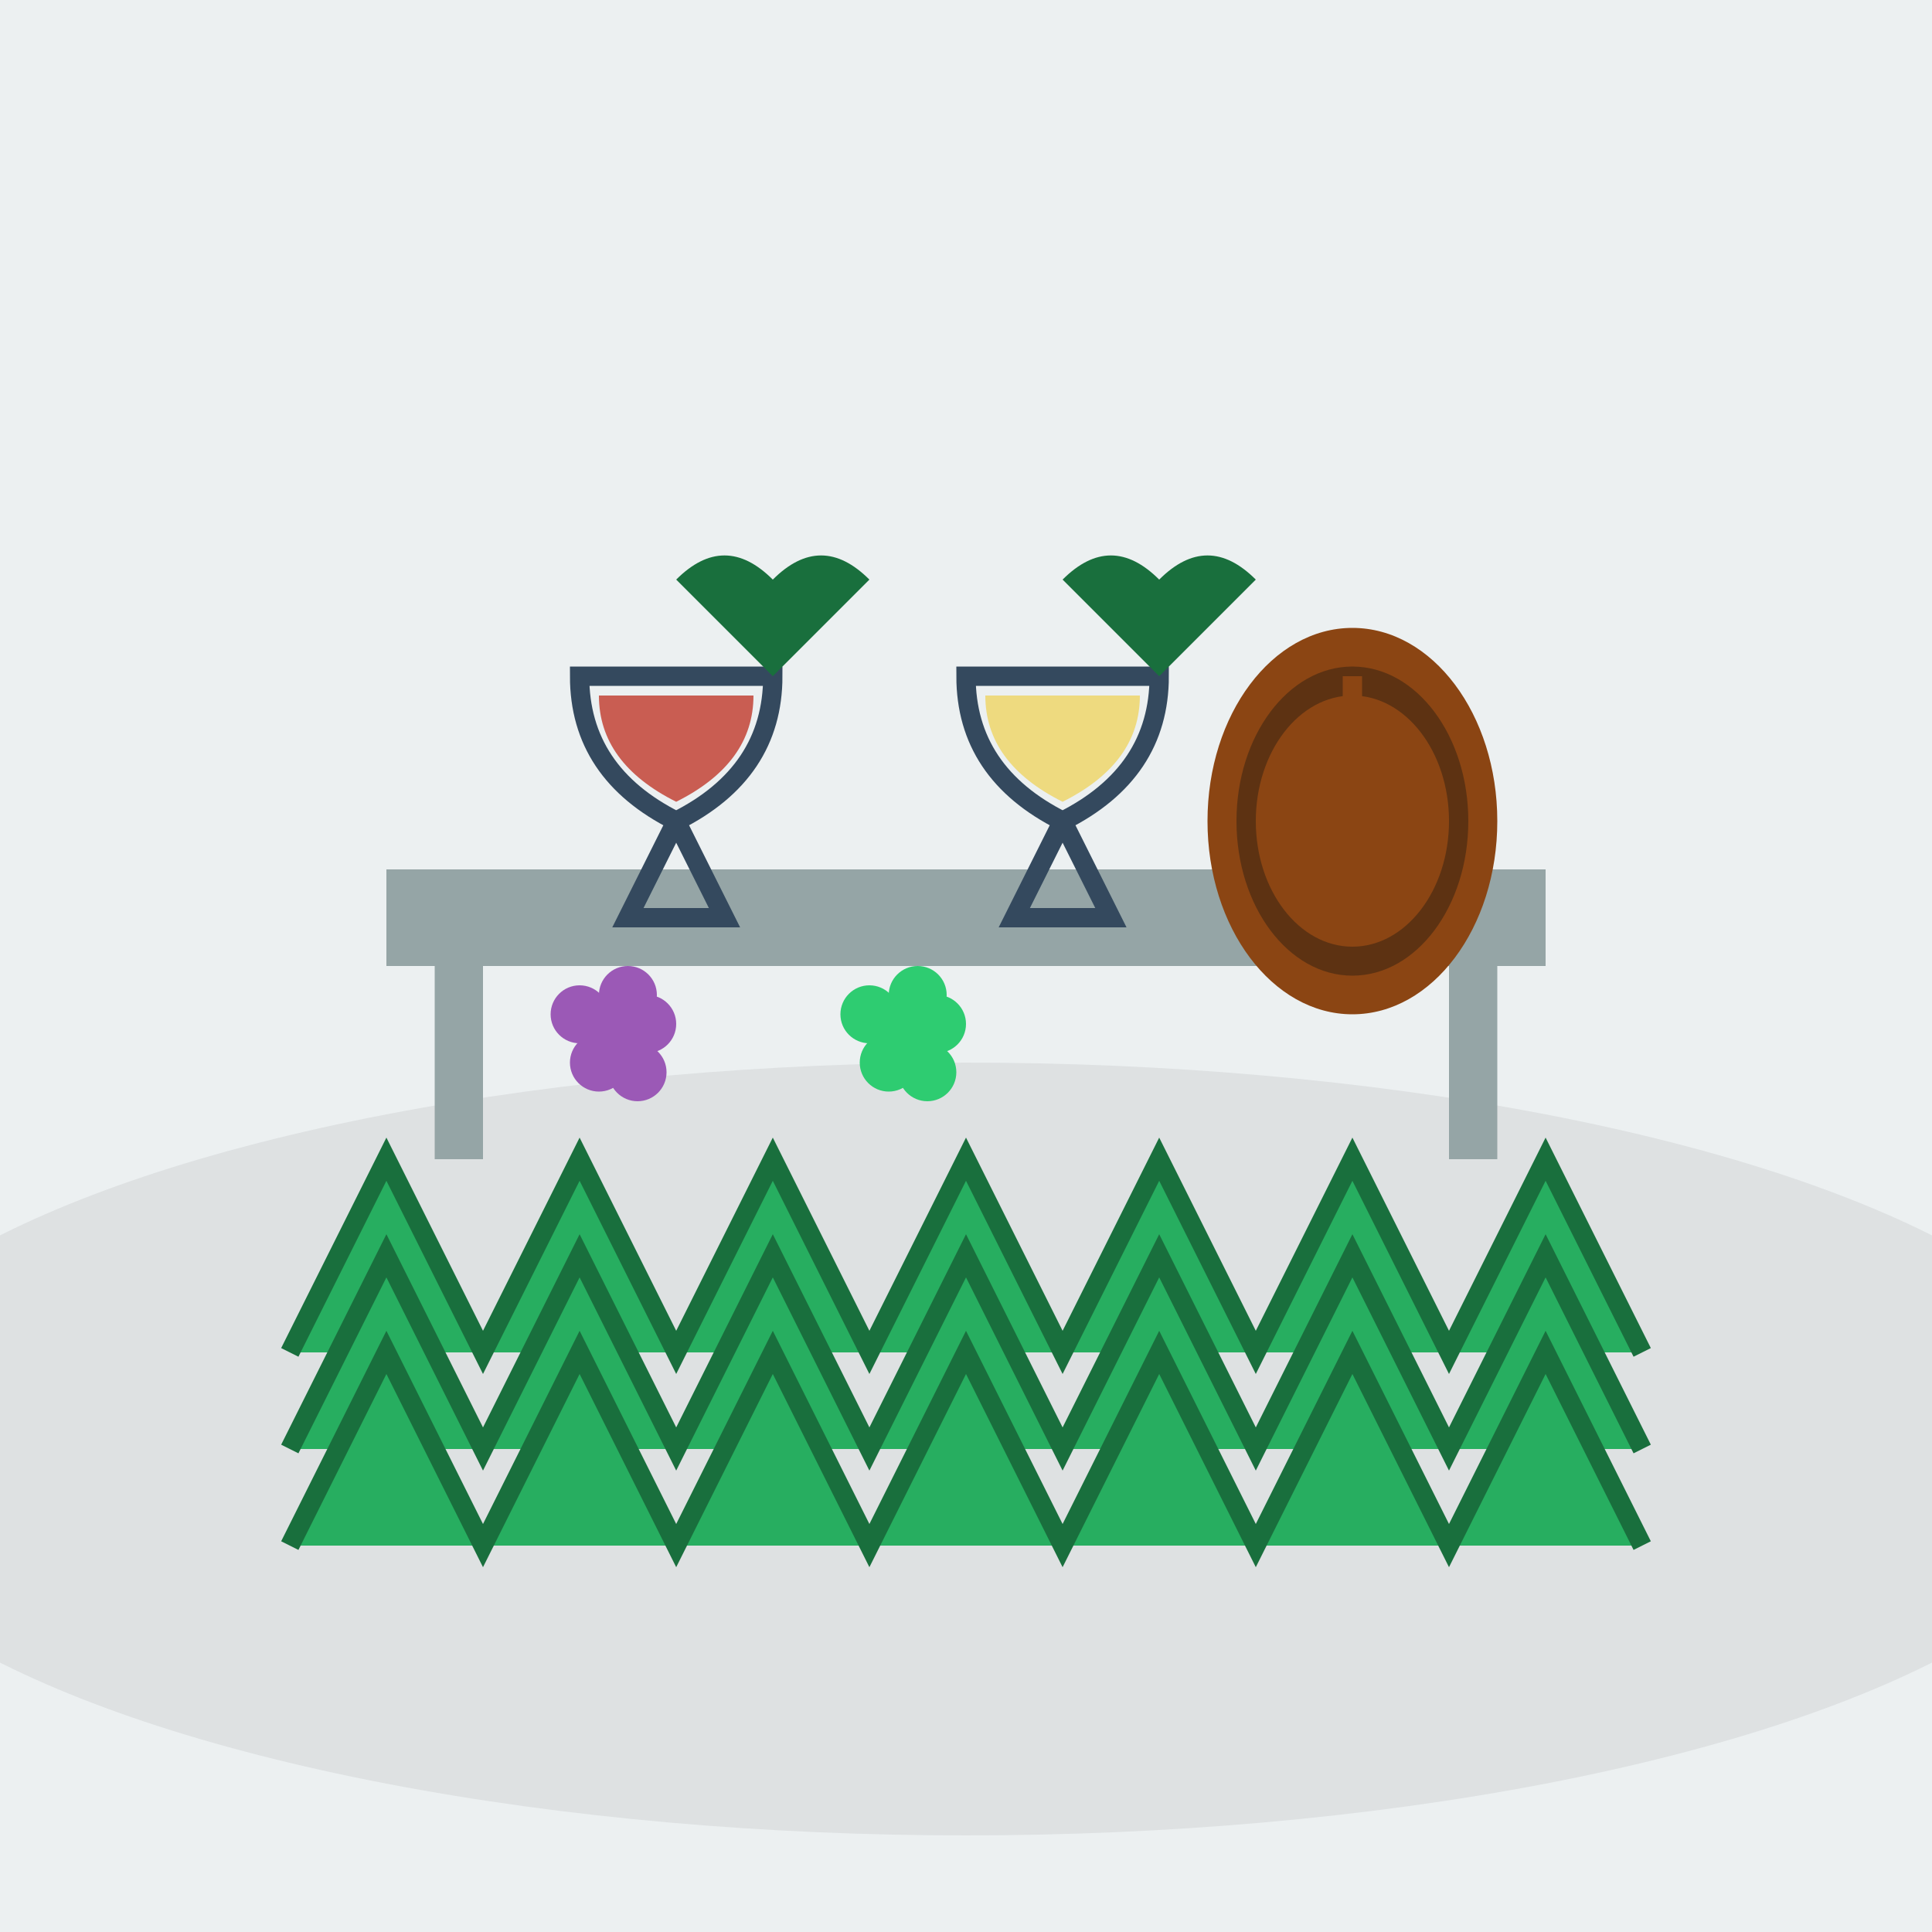 <svg xmlns="http://www.w3.org/2000/svg" width="200" height="200" viewBox="0 0 200 200">
  <style>
    .bg { fill: #ecf0f1; }
    .vineyard { fill: #27ae60; }
    .vineyard-dark { fill: #196f3d; }
    .hills { fill: #d0d3d4; opacity: 0.5; }
    .wine-glass { fill: none; stroke: #34495e; stroke-width: 2; }
    .wine-red { fill: #c0392b; opacity: 0.8; }
    .wine-white { fill: #f1c40f; opacity: 0.5; }
    .barrel { fill: #8b4513; }
    .barrel-detail { fill: #5d3212; }
    .grapes-red { fill: #9b59b6; }
    .grapes-green { fill: #2ecc71; }
    .table { fill: #95a5a6; }
  </style>

  <!-- Background -->
  <rect class="bg" width="200" height="200" />
  
  <!-- Hills with vineyards -->
  <ellipse class="hills" cx="100" cy="150" rx="120" ry="40" />
  
  <!-- Vineyards -->
  <path class="vineyard" d="M30,140 L40,120 L50,140 L60,120 L70,140 L80,120 L90,140 L100,120 L110,140 L120,120 L130,140 L140,120 L150,140 L160,120 L170,140" stroke="#196f3d" stroke-width="2" fill="none" />
  <path class="vineyard" d="M30,150 L40,130 L50,150 L60,130 L70,150 L80,130 L90,150 L100,130 L110,150 L120,130 L130,150 L140,130 L150,150 L160,130 L170,150" stroke="#196f3d" stroke-width="2" fill="none" />
  <path class="vineyard" d="M30,160 L40,140 L50,160 L60,140 L70,160 L80,140 L90,160 L100,140 L110,160 L120,140 L130,160 L140,140 L150,160 L160,140 L170,160" stroke="#196f3d" stroke-width="2" fill="none" />
  
  <!-- Table with wine and grapes -->
  <rect class="table" x="40" y="90" width="120" height="10" />
  <rect class="table" x="45" y="100" width="5" height="20" />
  <rect class="table" x="150" y="100" width="5" height="20" />
  
  <!-- Wine glasses -->
  <!-- Red Wine -->
  <path class="wine-glass" d="M60,70 Q60,80 70,85 L65,95 L75,95 L70,85 Q80,80 80,70 Z" />
  <path class="wine-red" d="M62,72 Q62,79 70,83 Q78,79 78,72 Z" />
  
  <!-- White Wine -->
  <path class="wine-glass" d="M100,70 Q100,80 110,85 L105,95 L115,95 L110,85 Q120,80 120,70 Z" />
  <path class="wine-white" d="M102,72 Q102,79 110,83 Q118,79 118,72 Z" />
  
  <!-- Wine barrel -->
  <ellipse class="barrel" cx="140" cy="85" rx="15" ry="20" />
  <ellipse class="barrel-detail" cx="140" cy="85" rx="12" ry="16" />
  <ellipse class="barrel" cx="140" cy="85" rx="10" ry="13" />
  <rect class="barrel" x="139" y="70" width="2" height="5" />
  
  <!-- Grape clusters -->
  <!-- Red grapes -->
  <circle class="grapes-red" cx="60" cy="105" r="3" />
  <circle class="grapes-red" cx="65" cy="103" r="3" />
  <circle class="grapes-red" cx="63" cy="107" r="3" />
  <circle class="grapes-red" cx="67" cy="106" r="3" />
  <circle class="grapes-red" cx="62" cy="110" r="3" />
  <circle class="grapes-red" cx="66" cy="111" r="3" />
  
  <!-- Green grapes -->
  <circle class="grapes-green" cx="90" cy="105" r="3" />
  <circle class="grapes-green" cx="95" cy="103" r="3" />
  <circle class="grapes-green" cx="93" cy="107" r="3" />
  <circle class="grapes-green" cx="97" cy="106" r="3" />
  <circle class="grapes-green" cx="92" cy="110" r="3" />
  <circle class="grapes-green" cx="96" cy="111" r="3" />
  
  <!-- Vine leaf decorations -->
  <path class="vineyard-dark" d="M70,60 Q75,55 80,60 Q85,55 90,60 Q85,65 80,70 Q75,65 70,60 Z" />
  <path class="vineyard-dark" d="M110,60 Q115,55 120,60 Q125,55 130,60 Q125,65 120,70 Q115,65 110,60 Z" />
</svg>